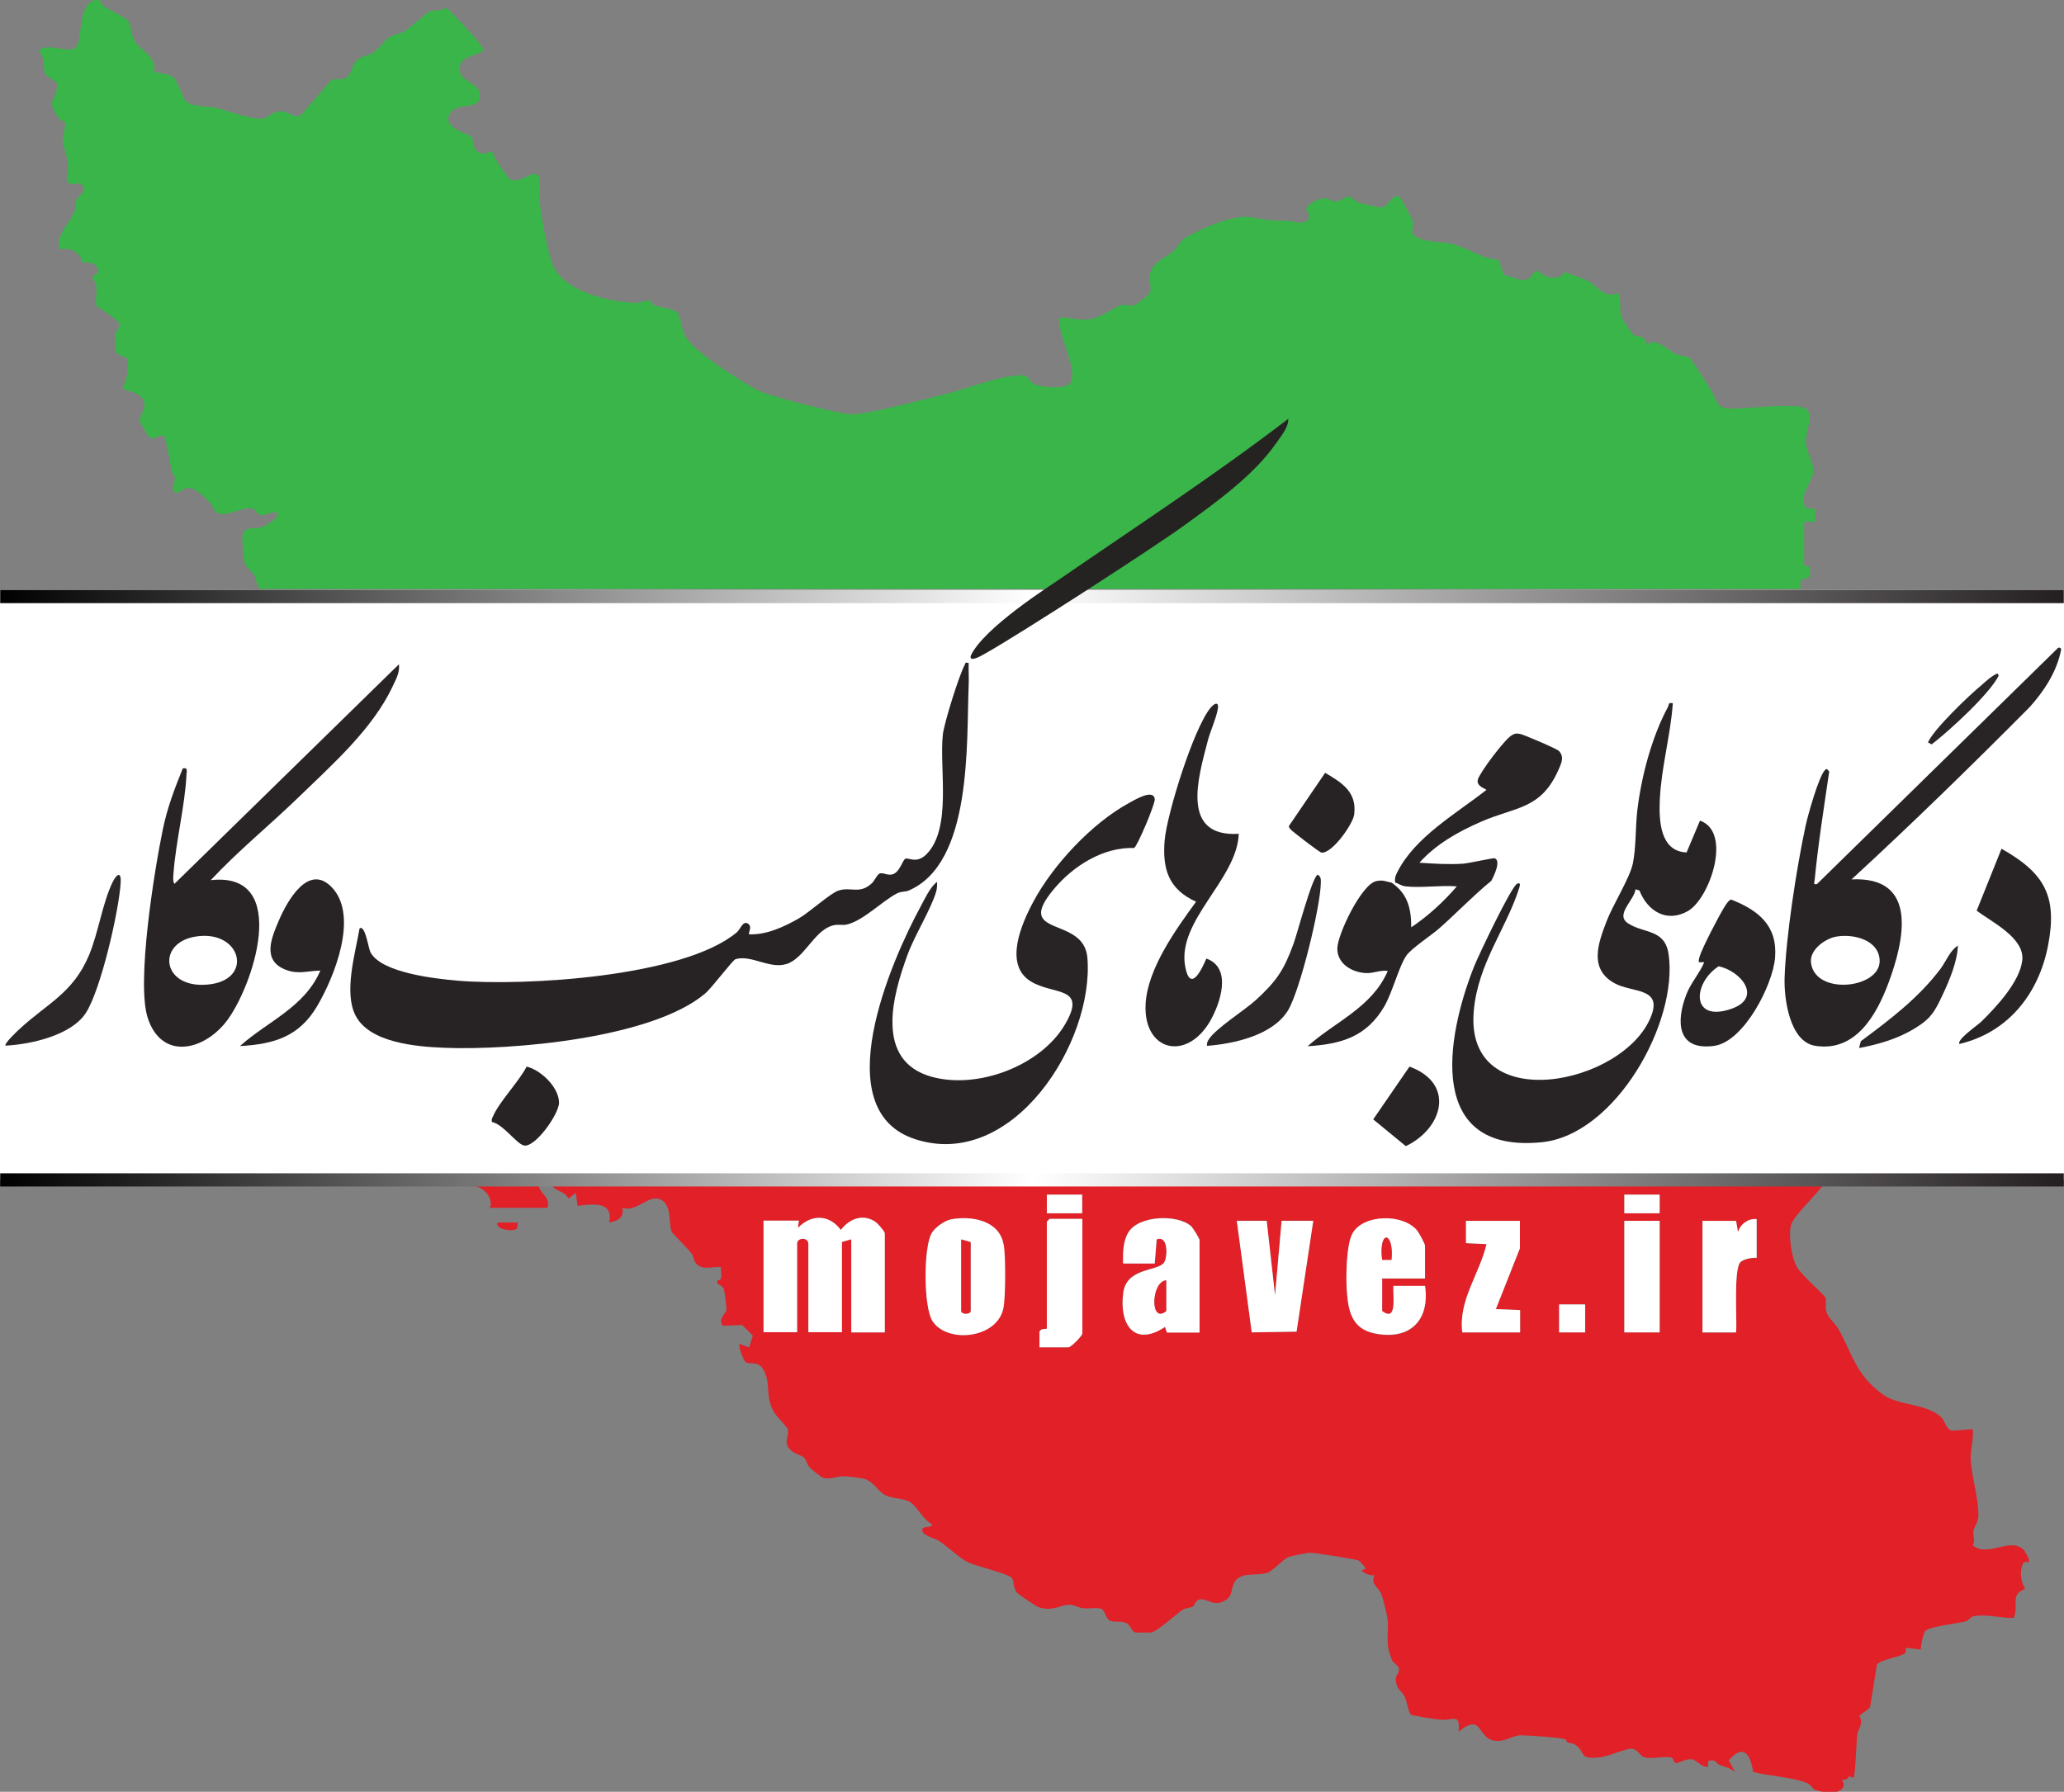 <?xml version="1.0" encoding="UTF-8"?>
<svg id="Layer_2" xmlns="http://www.w3.org/2000/svg" version="1.1" xmlns:xlink="http://www.w3.org/1999/xlink" viewBox="0 0 1063.7 923.6">
  <rect x="0" y="0" width="1063.7" height="923.6" fill="#808080" stroke="none"/>
  <!-- Generator: Adobe Illustrator 29.7.1, SVG Export Plug-In . SVG Version: 2.1.1 Build 8)  -->
  <defs>
    <style>
      .st0 {
        fill: #252322;
      }

      .st1 {
        fill: #3ab54a;
      }

      .st2 {
        fill: #fff;
      }

      .st3 {
        fill: #e12028;
      }

      .st4 {
        fill: url(#linear-gradient1);
      }

      .st5 {
        fill: #2b2627;
      }

      .st6 {
        fill: #282324;
      }

      .st7 {
        fill: #272223;
      }

      .st8 {
        fill: #282425;
      }

      .st9 {
        fill: url(#linear-gradient);
      }
    </style>
    <linearGradient id="linear-gradient" x1=".1" y1="307.5" x2="1063.7" y2="307.5" gradientUnits="userSpaceOnUse">
      <stop offset="0" stop-color="#000"/>
      <stop offset=".5" stop-color="#fff"/>
      <stop offset="1" stop-color="#231f20"/>
    </linearGradient>
    <linearGradient id="linear-gradient1" y1="608.2" y2="608.2" xlink:href="#linear-gradient"/>
  </defs>
  <g id="Layer_2-2">
    <path class="st3" d="M1043.5,799.5c-6.9-8.1-18.8,3.8-26.8-2.9,1.4-2.5,0-5,.3-7.2.4-2.7,2.5-4.5,2.6-8.1,0-9-3.2-19.3-3.9-27.8-.5-5.8,1.5-11,1-16.8l-10.8.8c-3-1-3.5-4.7-5.1-6.5-7-7.6-22.3-6.3-30.2-12-14.1-10.1-15.6-20.3-23-33.7-1.5-2.8-5.6-5.9-6.5-9.7-.5-2.2.3-5.5-.4-6.8-1.3-2.2-12-11.2-14.6-15.6-2.8-4.8-4.6-16.7-3-22,1.5-5.2,17.8-19.8,17.8-23h0c-78.5,0-622.5,0-657.6,0h0c1.3,6.6,7.7,5,9.6,9.6l3.8-2.9,1,6.7c7.7-1,18.5-2.6,16.3,8.6,4.5-.9,7.8-2.6,6.7-7.7,7.6,3,14.7-8.7,21.1-3.3,4.5,3.7,2.7,12.1,4.4,15.8.3.7,8.4,8.8,10.1,11,1.2,1.6,1.2,3.8,2.4,5.2,3.3,3.9,8.6,1.5,12.9,2-.4,2.5,1.5,6.9-1.9,6.8v1.4c.4,1,2.7,1,3.4,3.3.4,1.3,1.3,9,1.3,10.2-.1,2.3-4.6,4.8-1.9,8.5l10-.4,5.5,5.5-2,6.1-4.8-1.9c-1,1.6,2.3,8.9,3,9.4,2.8,1.8,7.1-1.6,10.1,5.7,2.8,6.7,0,12.1,4.7,20.3,1.4,2.4,6.5,7.1,6.9,8.5,1.2,4-2.5,6.2,1.1,10.4,2,2.4,5.6,2.8,7.3,4.3,1.4,1.2,1.5,3.5,2.8,4.9,1,1.1,5.9,5.2,7,5.5,4,1.2,7.1-.8,10.4-.7,2.1,0,8.3.7,10.4,1.2,5.3,1.1,7.5,6.7,11.5,8.6,3.5,1.7,8.9,1.5,12.1,3.2,4.2,2.2,7,9.3,11.6,11.5,1.2,2.4-4.3.7-4.8,2.9-.6,3,6.9,4.7,8.5,5.8,4.3,2.8,11,9.3,15.5,11.3,4,1.8,20,5.7,22,7.7,1.5,1.5.5,5,2.8,7.7.7.9,9.7,7,10.8,7.4,7.4,2.8,11.7-1.2,16.4-1.1,2,0,4.6,1.5,6.9,1.8,2.9.3,7.1-.5,9.3.3,2.1.7,2.3,5.1,4.5,6.1,2.4,1.1,5.6-.1,8.4,1.2,2.2,1,2.7,4.3,4.7,4.9.4.1,7.8,0,8.2,0,3.7-.9,12.5-9.3,16.2-11.7,1.7-1.1,4.2-.9,5.4-1.8.9-.6.9-2.8,2.9-3.4,4.2-1.3,7.2,4.2,13.7.3,4-2.4,2.8-5.8,4.5-9,3.1-6,11.6-3.4,17-5.1,2.7-.8,8.7-7.4,11-8.2,1.9-.6,9.4-2.2,11.3-2.2,2.4,0,23.1,3.3,24.7,3.9.5.2,4.5,4,3.6,4.7-4.9.2,2.7,3.8,4.8,2.9-2.3,4.7,1.8,6,3.4,9.6,1,2.3,3.2,11.5,3.4,14,.4,7.8-1.4,12.2,2.4,20.6.7,1.4,3.2,2.1,3.4,4.4.2,2.2-2.1,2.8-1.6,6.2.6,4.5,3,4.9,4.6,8,1.1,2.2,1.8,8.5,3.4,9.3,5.3,1,10.8,2.2,16.3,2.5,5.5.3,8.8-3.5,8,6.1,12.7-10.2,9.3,3.7,18.8,4.7,5.6.6,9-2.8,13.3-2.8,4,0,19.2,1.1,22.8,2,.6.1.6,1.4,1.5,1.8,1,.4,2.3.1,3.6,1,5.9,3.9,1.4,8,13.2,6.5,4-.5,13.8-4.8,16.3-4.4,2.8.4,4.2,3.9,6.2,4.4,3.9,1.2,10.4-.8,14,.2,1.1.3,1.1,2.5,2.2,2.8,1.2.3,5.2-2.4,8.5-1.9,2.3.4,5,4.3,8.2,3.8v-2.8c3.8-1.6,4.5,1.3,5.5,1.7,2.9,1.2,5.5,1.3,8.4,3.9l-3.3-6.1c7.6-8.7,11.2-3.2,12.6,6,8.3,2.2,19.7,2.5,27.5,5.6,2.9,1.2,2.8,2.9,4.2,3.5,2.8,1.2,9.2,2.1,12,.9,5.2-2.2,1.9-5.8,2.2-6,.3-.2,2.8.6,3.4-1.8l2.4.8c1-.8,1.5-19.3,2-22.5.3-2.7,3.4-5,1-9.5l5.5-4.1,3.6-22.3c1.9-2.5,11.6-3.8,14.3-5.7.9-.7.5-2,.6-2.9l7.7.9c-.2-1.7,1.4-8.4,2.1-9.4,1.8-2.5,17.6-4.1,21.2-5.2,1.5-.5,2.1-2.2,4.1-2.6,6.1-1.2,14.2,1.1,20.5.9,2.8-6.2-2.2-12.2,5.8-14.9-1.9-3.8-2.8-7.8-1.5-12,.9-3.1,3-1.5,3.4-1.8.8-.8-1-4.3-1.9-5.3h0ZM456,686.8h-17.3v-48l-4.8,1.4v46.5h-17.3v-45.6c0-3.4-5.8-3.4-5.8,0v45.6h-17.3v-57.5h18.2l-.5,3.8c6.8-7.2,16.2-7.1,22.1,1,4.5-5.7,11.1-8.5,17.7-4.3,1.1.7,4.8,4.8,4.8,5.7v51.3ZM517,674.4c-3.2,15.7-28.9,18.2-36.5,6.6-4.6-7.1-4.7-38.1-.4-45.4,1.7-2.9,6.8-6.5,10.1-7.1,10.5-1.9,24.8.6,26.9,13,1,5.8,1,27.3-.2,32.9ZM557.8,687.3c0,1.3-5.9,7.2-7.2,7.2h-14.9v-8c.8-2.1,3.8-1.3,3.8-1.6v-55.2l1.4-1.4h16.8v59h0ZM557.8,625.4h-18.2v-9.6h18.2v9.6ZM618.2,686.8h-16.8c0,0-1-2.9-1-2.9-16,10.7-23.8-1.4-21.5-17.7,1.8-13.1,18.1-10.8,21.1-15.6,1.8-2.8,2.1-14.2-3.9-11.8l-1,12.4h-16.3c-.2-5.3-.2-11.3,2.7-16,5.3-8.8,25.3-9.5,32.4-3.2,1,.9,4.3,6.2,4.3,7.2v47.5h0ZM668.2,686.4l-23.1.4-7.7-57.6h15.4l4.3,38.4,3.4-38.4h16.3l-8.6,57.1ZM708.4,687.4c-11.8-2.5-13.6-11.7-14.3-22.1-.5-6.9-.3-23.9,3-29.6,5.8-9.8,25.7-10,33-1.6,1.1,1.2,4.3,7,4.3,8.2v16.8h-22.1v16.8c8,6,5.4-7.9,5.8-13h16.3c2.6,18-8,28.2-26,24.5ZM783.4,643.2l-12.5,31.6,12.5.5v11.5h-29.8c-2.1-16.5,8.9-30.1,12.5-45.5l-10.6-.5v-11.5h27.8v13.9ZM817,686.8h-13.4v-14.4h13.4v14.4ZM855.4,686.8h-18.2v-57.5h18.2v57.5ZM855.4,625.4h-18.2v-9.6h18.2v9.6ZM905.3,648.5c-2.2-.3-6.9.6-8.4,2.2-3.6,3.9-1.6,29.8-2.2,36.2h-17.3v-57.5h17.3l1,5.8c1.1-4,5.3-7.2,9.6-6.7v20.1Z"/>
    <path class="st2" d="M456,635.5v51.3h-17.3v-48l-4.8,1.4v46.5h-17.3v-45.6c0-3.4-5.8-3.4-5.8,0v45.6h-17.3v-57.5h18.2l-.5,3.8c6.8-7.2,16.2-7.1,22.1,1,4.5-5.7,11.1-8.5,17.7-4.3,1.1.7,4.8,4.8,4.8,5.7Z"/>
    <path class="st2" d="M517.2,641.5c-2.1-12.4-16.4-14.9-26.9-13-3.4.6-8.4,4.2-10.1,7.1-4.3,7.3-4.3,38.2.4,45.4,7.6,11.6,33.2,9.1,36.5-6.6,1.2-5.6,1.2-27.1.2-32.9ZM500.2,675.8c0,1.8-4.8,1.8-4.8,0v-36.9l4.8,1.4v35.5Z"/>
    <rect class="st2" x="539.5" y="615.8" width="18.2" height="9.6"/>
    <path class="st2" d="M557.8,628.3v59c0,1.3-5.9,7.2-7.2,7.2h-14.9v-8c.8-2.1,3.8-1.3,3.8-1.6v-55.2l1.4-1.4h16.8Z"/>
    <path class="st2" d="M613.9,632.1c-7.1-6.3-27.1-5.6-32.4,3.2-2.8,4.7-2.8,10.7-2.7,16h16.3l1-12.4c6-2.4,5.7,8.9,3.9,11.8-3,4.8-19.3,2.5-21.1,15.6-2.2,16.2,5.5,28.3,21.5,17.7l1,2.9h16.8v-47.5c0-1-3.3-6.3-4.3-7.2h0ZM601,675.8c-8.5,7-7.7-15.3,0-15.8v15.8Z"/>
    <polygon class="st2" points="676.8 629.3 668.2 686.4 645.1 686.8 637.4 629.3 652.8 629.3 657.1 667.7 660.5 629.3 676.8 629.3"/>
    <path class="st2" d="M734.4,662.8h-16.3c-.4,5.1,2.2,18.9-5.8,13v-16.8h22.1v-16.8c0-1.1-3.2-6.9-4.3-8.2-7.3-8.4-27.2-8.2-33,1.6-3.3,5.7-3.5,22.7-3,29.6.7,10.5,2.5,19.7,14.3,22.1,17.9,3.7,28.6-6.5,26-24.5ZM717.1,649.4h-4.8c-1.9-15.7,6.2-14.8,4.8,0Z"/>
    <path class="st2" d="M783.4,643.2l-12.5,31.6,12.5.5v11.5h-29.8c-2.1-16.5,8.9-30.1,12.5-45.5l-10.6-.5v-11.5h27.8v13.9Z"/>
    <rect class="st2" x="803.5" y="672.4" width="13.4" height="14.4"/>
    <rect class="st2" x="837.1" y="615.8" width="18.2" height="9.6"/>
    <rect class="st2" x="837.1" y="629.3" width="18.2" height="57.5"/>
    <path class="st2" d="M905.3,628.3v20.1c-2.2-.3-6.9.6-8.4,2.2-3.6,3.9-1.6,29.8-2.2,36.2h-17.3v-57.5h17.3l1,5.8c1.1-4,5.3-7.2,9.6-6.7Z"/>
    <path class="st3" d="M278.4,608.2c-3.5,5.9,5.8,7.6,3.8,14.4h-29.8c2.5-5.1-4.3-12.3-9.6-11l-.9-3.4h36.5Z"/>
    <path class="st3" d="M266.9,630.2l-.4,2.9c-1.5,2-9,.9-10.1-1.5-.9-1.9,1.6-1.4,2.4-1.4,2.7-.2,5.5.1,8.2,0h0Z"/>
    <path class="st1" d="M134.4,304.1c-3.3-4.8-1.6-3.5-3.4-7.7-.7-1.6-4.4-3.8-5-6.5-.5-2-1.4-12-1-13.9,1.2-5.3,5.7-2.9,10.1-4.3,1.6-.5,8.3-4.6,7.9-6.5-.6-3.1-6.3,1-8.9.3-1.7-.5-2.6-3.2-4.2-3.5-3.8-.7-12.8,3.8-16.3,2.9-4.3-1.1-2.9-3-5.2-5.5-2.6-2.9-7.7-8.3-11.9-7.9-2,.2-5.3,4.1-6.9,1.7-1.3-2.1.8-4.8.5-7.1-.2-1.3-1.5-2.2-1.7-3.2-.6-3-2.5-16-3.6-17.5-2.3-3.2-5.2,2.9-8.2-.4-.5-.6-4.5-7.4-4.5-7.9-.5-2.9,3.7-6.4,1.9-10.6-2.2-5.1-10.2-4.8-10.8-6.6,2.5-5.4,2.8-8.2,2.6-14.2-.5-2.6-5.4-1.6-6.3-5.1-.1-.4-.2-7.9-.1-8.3.3-1.9,2.7-3.2,1.8-5.7s-11.2-8.2-11.5-9c-1.1-4.1,1.8-10.1-2-14.2,0-2.6,3.9-1.3,2.8-4.6-1.7-4.9-7.6-3-8.4-3.7-.3-.2.1-1.7-.4-2.4-3.2-4.2-6-4.8-11.2-4.2-1.5-7.8,5.1-13,7.9-19.5.9-2.2.4-4,1-5.8.9-2.8,6.9-4.6,1.8-8.8-10.2,2.1-5.8-3.6-6.1-9.3-.2-4.6-2.6-9.3-2.7-12.7-.1-3.2,1.5-6.2,1.1-9.5-3.3-.4-6.9-7.1-6.7-9.8,0-1.6,3.2-6.3,2.6-9.5-.4-2.3-5.2-3.7-6-5.4-1.4-2.8,0-8.7-3.4-12,4.4-4.8,15.7,1.9,19.2-1.9,3.8-4.1.1-24.3,11.8-24.6.7.1,1.2,2.4,2.5,3.4,2.4,1.8,11.2,6,12.5,7.6,1.5,1.8,1.6,7.3,3.2,10.2,2.8,5,11.8,7.9,10.2,16.2,2.6.3,8.2,1.2,10.1,2.9,2.3,2.1,4.6,10.2,6.2,12,2.9,3.2,11.7,2.7,15.6,3.6,5.7,1.3,20.1,6.8,25,5.3,2.4-.7,4-3.6,8.9-3.5,3.6,0,6.4,3.8,9.8,2l15.6-18c2.2-1.3,6,.4,8.6-1.9,2.1-1.9,2.1-6.5,5.4-9,2.2-1.6,5.6-2,8-3.5,2.7-1.8,5-5.7,7.8-7.6s5.4-1.8,7.6-3c3-1.6,11.1-9.4,13.5-10.5s5.9,0,8.6-1.9c3.2,2.7,19.2,19.5,19.2,22-4.2,3.2-12.6,2.9-12.4,9.7s10.3,6.7,10.5,13.4c.3,8.5-12.5,2.8-15.9,10.1-3.2,6.9,10.5,9.8,11.6,11.5,1.2,1.8.1,6.4,4.3,8.2,2.2,1,4.3-1,6.6-.4,0,2.2,7.9,13.3,8.7,13.8,5.3,3,12.1-5.5,14.9-1.5,1.1,1.6.2,9.2.4,12,.8,8,3.9,25.5,6.5,32.8,5.3,14.7,29.2,20,43,20.5,2.6,0,5.6-1.4,7.5-1.1.7.1.6,1.7,1.8,2.2,3.3,1.4,11.3,1.8,12.7,4.5,1.6,3,1.4,7.8,4.1,12.2,5.2,8.2,27.3,21.9,36.4,27,6.2,3.4,40.1,11.8,47.9,12.6,7.4.7,38.7-7.8,48.2-10.1,11.9-2.9,25.1-8.4,37.2-9.8,8.8-1.1,5.7,3,10.5,4.7,4.1,1.4,13.1,2.1,17,0,1.8-1,1.9-5.3,1.7-7.1-1-7.2-4.9-15.5-6.3-22.6-.3-1.6-.6-3.2-.4-4.9,5.3-.4,10.5,1.8,15.8.9,6.5-1.1,12.9-6.6,16.6-7.4,2.5-.6,4.2,1,6.7,0,.9-.4,7.1-5.2,7.5-6,1.5-3.2-.4-5.8,0-8.7,1-7.5,7.3-8.8,12.1-12.9,1.5-1.2,4.6-6.1,6-6.9,8-4.6,24.5-12.1,33.7-10.8s9.2,2,19.3,1.9c2.3,0,11.2,3.2,11.1-2.4,0-2.9-4.7-3.9,3.5-8,5.8-2.9,7.2.4,10.4.5,1.8,0,4.9-3,7.5-2.4,1,.3,2.3,2.2,4,2.8.9.4,11,2.7,11.6,2.7,4.3-.2,4.9-6.7,9.5-5.8.7.2,6.7,11.8,6.9,12.5,1.2,4.8-2.8,6.4,3.3,9.1,5,2.2,11.2,1.6,16.4,2.8,5.7,1.3,11.8,4.6,17.2,6.8,2.4.9,5,1.1,7.5,1.6l2.5,7.6c4.2.7,8.8,4,12.8,2.1,1.9-.9,2.5-3.7,3.7-4,2.6-.8,4.5,5.6,13.1,2.7.9-.3.5-2.1,2.1-1.9s10.3,3.5,12,4.4c5.3,3,7.7,9,15.4,6.2,1.9,4.2.2,8.7,1.9,12.9.2.5,5.4,8.3,5.8,8.6,2.4,1.6,5.5-.9,7.2,5.2,4-4.4,10.8,2.7,14.6,4.6,2.1,1.1,6.4,1.1,7.7,2.4.7.6,8.3,12.8,10,15.4,4.5,6.5,2.3,10.6,11.8,10.4,11.1-.3,22.4-1.9,33.6-1.1s3.2,11.8,4.2,19.8c.5,3.6,3.8,9.4,3.7,13.4,0,5.7-8.1,12.7-3.8,19.2l4.8.5v6.6s-5.7,0-5.7,0v22.5c0,0,2.8.6,2.8.6.8,5.5.6,5.7-4.6,6.8-.4,1.2,0,2.5-.1,3.7,0,.3,0,.6,0,1H134.4Z"/>
    <path class="st3" d="M500.2,640.3v35.5c0,1.8-4.8,1.8-4.8,0v-36.9l4.8,1.4Z"/>
    <path class="st3" d="M601,660v15.8c-8.5,7-7.7-15.3,0-15.8Z"/>
    <path class="st3" d="M717.1,649.4h-4.8c-1.9-15.7,6.2-14.8,4.8,0Z"/>
    <rect class="st2" y="304.1" width="1063.7" height="304"/>
    <rect class="st9" x=".1" y="304.1" width="1063.5" height="6.8"/>
    <rect class="st4" x=".1" y="604.8" width="1063.5" height="6.8"/>
  </g>
  <g id="Layer_1-2">
    <g>
      <path class="st7" d="M499.2,341.5c-.1,4,.2,8,0,12-1.2,29.5,2,91.3-30.8,105.5-1.8.8-4,.4-6.1,1.5-7.9,4.1-17.6,14.3-26.1,16.1-2,.4-4.2-.2-6.4.3-9.5,2-14.3,15.3-22.9,19.4-9.1,4.3-19.2-4.4-27.8-1.9-1.5.4-12,14.6-15.8,17.8-27.3,23-99.4,29.3-134.4,27.9-14.2-.6-38.5-2.5-45.7-16.7-6.1-11.9-.1-32,2.1-44.8,2.9-2.2,4.6,10.4,5.6,12.2,5.5,10.7,33.6,13.7,44.8,14.7,34.9,2.9,116.6-1.9,144-24.9,1.8-1.5,3.1-6,5.6-4.6,1,.5,1.5,1.7,1.2,2.8l-.6,2.8c9.1.4,18.1-3.8,25.8-8.2,5.4-3.1,16-12.8,20.3-14.3,6.4-2.2,11,2.1,17.3-3.8,1.4-1.3,2.6-4.2,3.8-4.9,2-1.1,4.5,1.5,7.6,0s4.5-6.9,5.8-7.7c1.5-1,5.7,2.9,11-2.4,13.2-13.4,6.5-44.1,8.4-61.6.6-5.8,8.4-30.7,11.2-35.8.6-1.1,0-1.6,2.1-1.2h0Z"/>
      <path class="st6" d="M862.1,362.6c-1.2,16.5-5.9,32.9-6.7,49.4-.5,10.7,0,26.9,13.8,27.4l6.9-16.4c16.8,5.9,5,40.2-6.2,46.6-10.8,6.2-20.8.2-25-10.6l-2-.6c-.8,5.9-10.8,13.1-3.8,17.6,8.2,5.3,18.8,2.8,20.8,15.7,5.2,35-27.3,93.4-65.5,97.1-59.4,5.8-49.4-53.5-34.8-90.4,2.2-5.6,19.3-41.6,22.3-42.9,1.9-.8,1.4.9,1.1,2-6.7,21.4-21.4,39-23.5,63.8-4.7,54.8,77.9,38.1,91.5,2.3,5.6-14.6-9.7-11.8-18.8-16.7-13.5-7.3-8.6-20.7-4.2-32.1,3.2-8.4,11.9-22.1,13.5-29.7,1.7-8.2,1.3-18.8,2.3-27.4,2.1-17.5,7.4-37.7,15.8-53.3.7-1.4,0-2.4,2.4-1.9h0Z"/>
      <path class="st8" d="M1060.5,334.1c.7-.7,1.9,0,1.7.9-2.2,11.2-8.7,21.2-16.3,29.6-30,30.2-60.4,59.9-91.7,88.7,34.7-1.7,27.2,31.5,19,53.5-6.2,16.5-16.9,35.5-37.6,32.3-13.3-2-16.2-24.2-15.9-34.9.7-21.6,6.2-56.9,10.8-78.4,1.2-5.6,6.6-24.8,9.8-28.6,1.3-1.5,1.3-.6,2.4.5-2.7,18.5-5.7,37.2-7.5,55.9-.1,1.4-1,2.5,1.2,2.1l124.1-121.6h0ZM946.3,482.8c-5.8,1-13.8,6.9-13,13.4,2,17,35.2,13.5,35.4-.7,0-11-13.5-14.3-22.4-12.7h0Z"/>
      <path class="st8" d="M482.9,454.7c.1,1.6,0,3.2-.4,4.8-2.7,9.2-10.9,22.2-14.7,32.4-7.8,21.1-17.2,54.8,12.2,63.1,23.8,6.7,56.4-5.6,68.9-27,11.7-20-6.2-14.9-17.8-22.2-13.9-8.7-4.6-29.8,1.5-41.1,10.1-18.9,30.2-40.4,49.1-50.7,2.8-1.5,9.8-5.8,12.5-3.9.7.5.9,1.2.9,2,.2,2.4-8.9,24-10.6,25-16-.5-31.3,9.2-41.3,21.1-21.4,25.5,15.4,13.5,17.2,35.5,3.6,43.5-38.5,109.9-88.8,93.5-46.1-15-12.3-92,2.9-120,2.2-4.1,4.7-9.6,8.2-12.5h0Z"/>
      <path class="st6" d="M108.5,453.7c41.9-4.8,21.8,55.8,7.7,73.4-12,14.8-32.9,19.1-40-2.2-6.1-18.1,3.4-76.5,7.7-97.3,2.3-11.2,6-20.9,10.3-31.5,2.7-.6,2,1.3,1.9,3.3-.8,16.2-5.5,34.3-6.7,50.9-.1,1.5-.4,4.1.5,5.3l115.7-113.2c.5,4.4-1.6,7.8-3.3,11.5-10.3,22-31.6,40.7-48.9,57.5-14.7,14.2-30.7,27.2-44.7,42.2h0ZM100.6,482.8c-20.7,3.5-16.9,28.1,8.2,24.5,22-3.2,15.1-28.4-8.2-24.5Z"/>
      <path class="st6" d="M719,454.7c-.3-2,.2-3.4,1.1-5.1,9.1-18.2,30.4-30.2,45.9-42.4.2-.5-5.3-1.7-4.4-5.3s14.1-21.1,17.5-22.9c1.8-1,2.2-1,4.2-.7,1.9.3,19.1,7.7,20.1,8.8,3.1,3.2,1,6.8-.4,10.1-9.1,20.2-22,18.6-39.8,26.4-11.7,5.1-23.1,11.5-31.7,21.1,7.4.5,15.2,1,22.5.5,2.8-.2,15.4-3,16.2-2.8,3.7,1.1-.5,9.5-1.6,11.6-9.3,7.6-17.6,16.3-26.6,24.3-4.1,3.7-14.8,10.6-17.3,14.4-3.8,5.6-7,18.6-11.3,26.1-9.2,15.6-22,19.4-39.5,20.5,14.2-12.7,33.2-20,41.3-38.8-3.5-.6-7.4,1.2-10.9,1.1-7.1-.2-15.1-4.5-15.1-12.6,0-7.2,12.4-33.1,20-34.8,3.6-.8,5,.2,8,.8,8.3,5.7,10.1,13.4,10.1,23,8.8-5.9,16.7-13.2,23.5-21.1-8.4-.7-18.2.9-26.4,0-2.5-.3-3.9-1.7-5.3-1.9h0Z"/>
      <path class="st6" d="M638.4,429.8c-.8,23.5-32,44.7-27.6,68.4,2.5,13.5,8.2,2.4,10.9-4.1,13.5,4.8,7.2,23.2,1.8,32.5-12.3,20.8-34.4,15-33.1-9.1,1-18.2,15.6-38.4,26-52.7-14.1-6.4-17.4-16.7-16.2-31.5,1.2-13.9,15-58.1,23.7-68.5,2.2-2.6,4.4-3.1,3.7.7-.9,5.1-3.7,10.9-5.1,16.1-4.9,18.9-14.5,50.1,16,48.2h0Z"/>
      <path class="st0" d="M546,298.6c39.5-27.2,79.8-53.5,117.9-82.7.3,4.3-4,9.3-6.4,12.8-11.4,16.3-30.5,30-46.6,41.7-16.1,11.8-86.2,57-102.7,66.2-1.3.7-8.5,5.3-8,1.6,6.4-14.5,42-36.9,45.8-39.6h0Z"/>
      <path class="st8" d="M878.4,496h-2.9c-.2-1.1.2-1.9.4-2.9,1.2-4.2,10.2-21.5,12.8-25.6.7-1.1,2.3-3.7,3.5-3.8,14.1,5.6,23.9,13.4,22.6,29.9-1.1,14-16,43.3-31.3,45.5-19.3,2.7-19.9-12.6-14.3-26.8,2.3-5.8,6.7-10.6,9.1-16.3h0ZM885.7,498.1c-13.5,8.8-14.3,29.2,6.6,21.9,16.3-5.7,4.8-19.6-6.6-21.9h0Z"/>
      <path class="st6" d="M123.8,539.1c14.2-12.7,33.2-19.9,41.3-38.8-6.5.1-11.3,2.1-17.8-.4-12.5-4.8-7.4-16.5-3.5-25.6,4.2-9.8,15.3-29.9,27.5-16.6,13.6,14.8.9,46.1-7.9,61-9.2,15.5-21.9,19.5-39.5,20.5Z"/>
      <path class="st6" d="M1009.9,538.2c-2-2,9.6-10,11.1-11.5,7.7-7.5,20-20.7,21.2-31.7,1.3-11.6-15.8-19.7-23.5-25.6l12.8-31.9c22.1,12.5,28.9,24.3,24,49.8-4.9,25.4-21,45-45.6,50.8h0Z"/>
      <path class="st5" d="M2.9,539.1c-1.1-1,6.1-7.7,7.2-8.7,14.4-13.3,27.6-18.5,35.8-38.1,4.8-11.5,7-27.2,12.2-37.7,2-4,4.4-5.6,4.1.2-.8,14.4-10.3,55.7-18,67.4-7.5,11.5-28.2,16.1-41.3,16.8Z"/>
      <path class="st5" d="M622.1,539.1c-.3-1.5.2-2.2.9-3.4,3.6-5.6,18.2-14.8,24.1-20.1,10.8-9.9,14.6-15.5,19.6-29.3,1.7-4.5,9.8-35.4,12.5-35.4,1.7,1.2,1.5,2.5,1.5,4.2-.2,12.3-10.6,55.2-16.9,65.7-7.8,12.8-27.6,17.2-41.7,18.3h0Z"/>
      <path class="st6" d="M726.4,549.8c23.7,8.7,17.3,31.8-1.9,41l-16.8-13.8,18.7-27.2Z"/>
      <path class="st7" d="M253.6,578.3c-.5-.9,0-1.9.4-2.7,3.2-7.6,13.4-18,17.4-25.8,7.3,1.7,16.7,10.7,16.7,18.6,0,5.9-12.6,23.7-18.3,22-3.9-1.2-10.8-11.1-16.2-12h0Z"/>
      <path class="st7" d="M683,398.4c8.8,5.2,16.3,9.9,14.9,21.4-.6,5-11.4,20.2-16.8,19.7-1,0-15.3-11.1-16-12-.4-.6-1-1-.8-1.8l18.6-27.3Z"/>
      <path class="st5" d="M958.1,540.1l.9-3.4c15.1-11.2,29.9-22.4,41.2-37.5,2.9-4,4.7-9.1,8.8-11.8-.2,8.1-4.3,17.8-7.8,25.3-4.2,9-6.2,12.5-14.9,17.7-8.5,5.1-18.4,8-28.1,9.8h0Z"/>
      <path class="st5" d="M1030.1,348.2c-4.9,9.7-25.5,28.5-34.6,35.5l-1.9-1c2.7-6.6,21.6-24.7,27.8-29.7.2-.2,5.6-5.3,8.1-5.8l.5,1h0Z"/>
    </g>
  </g>
</svg>